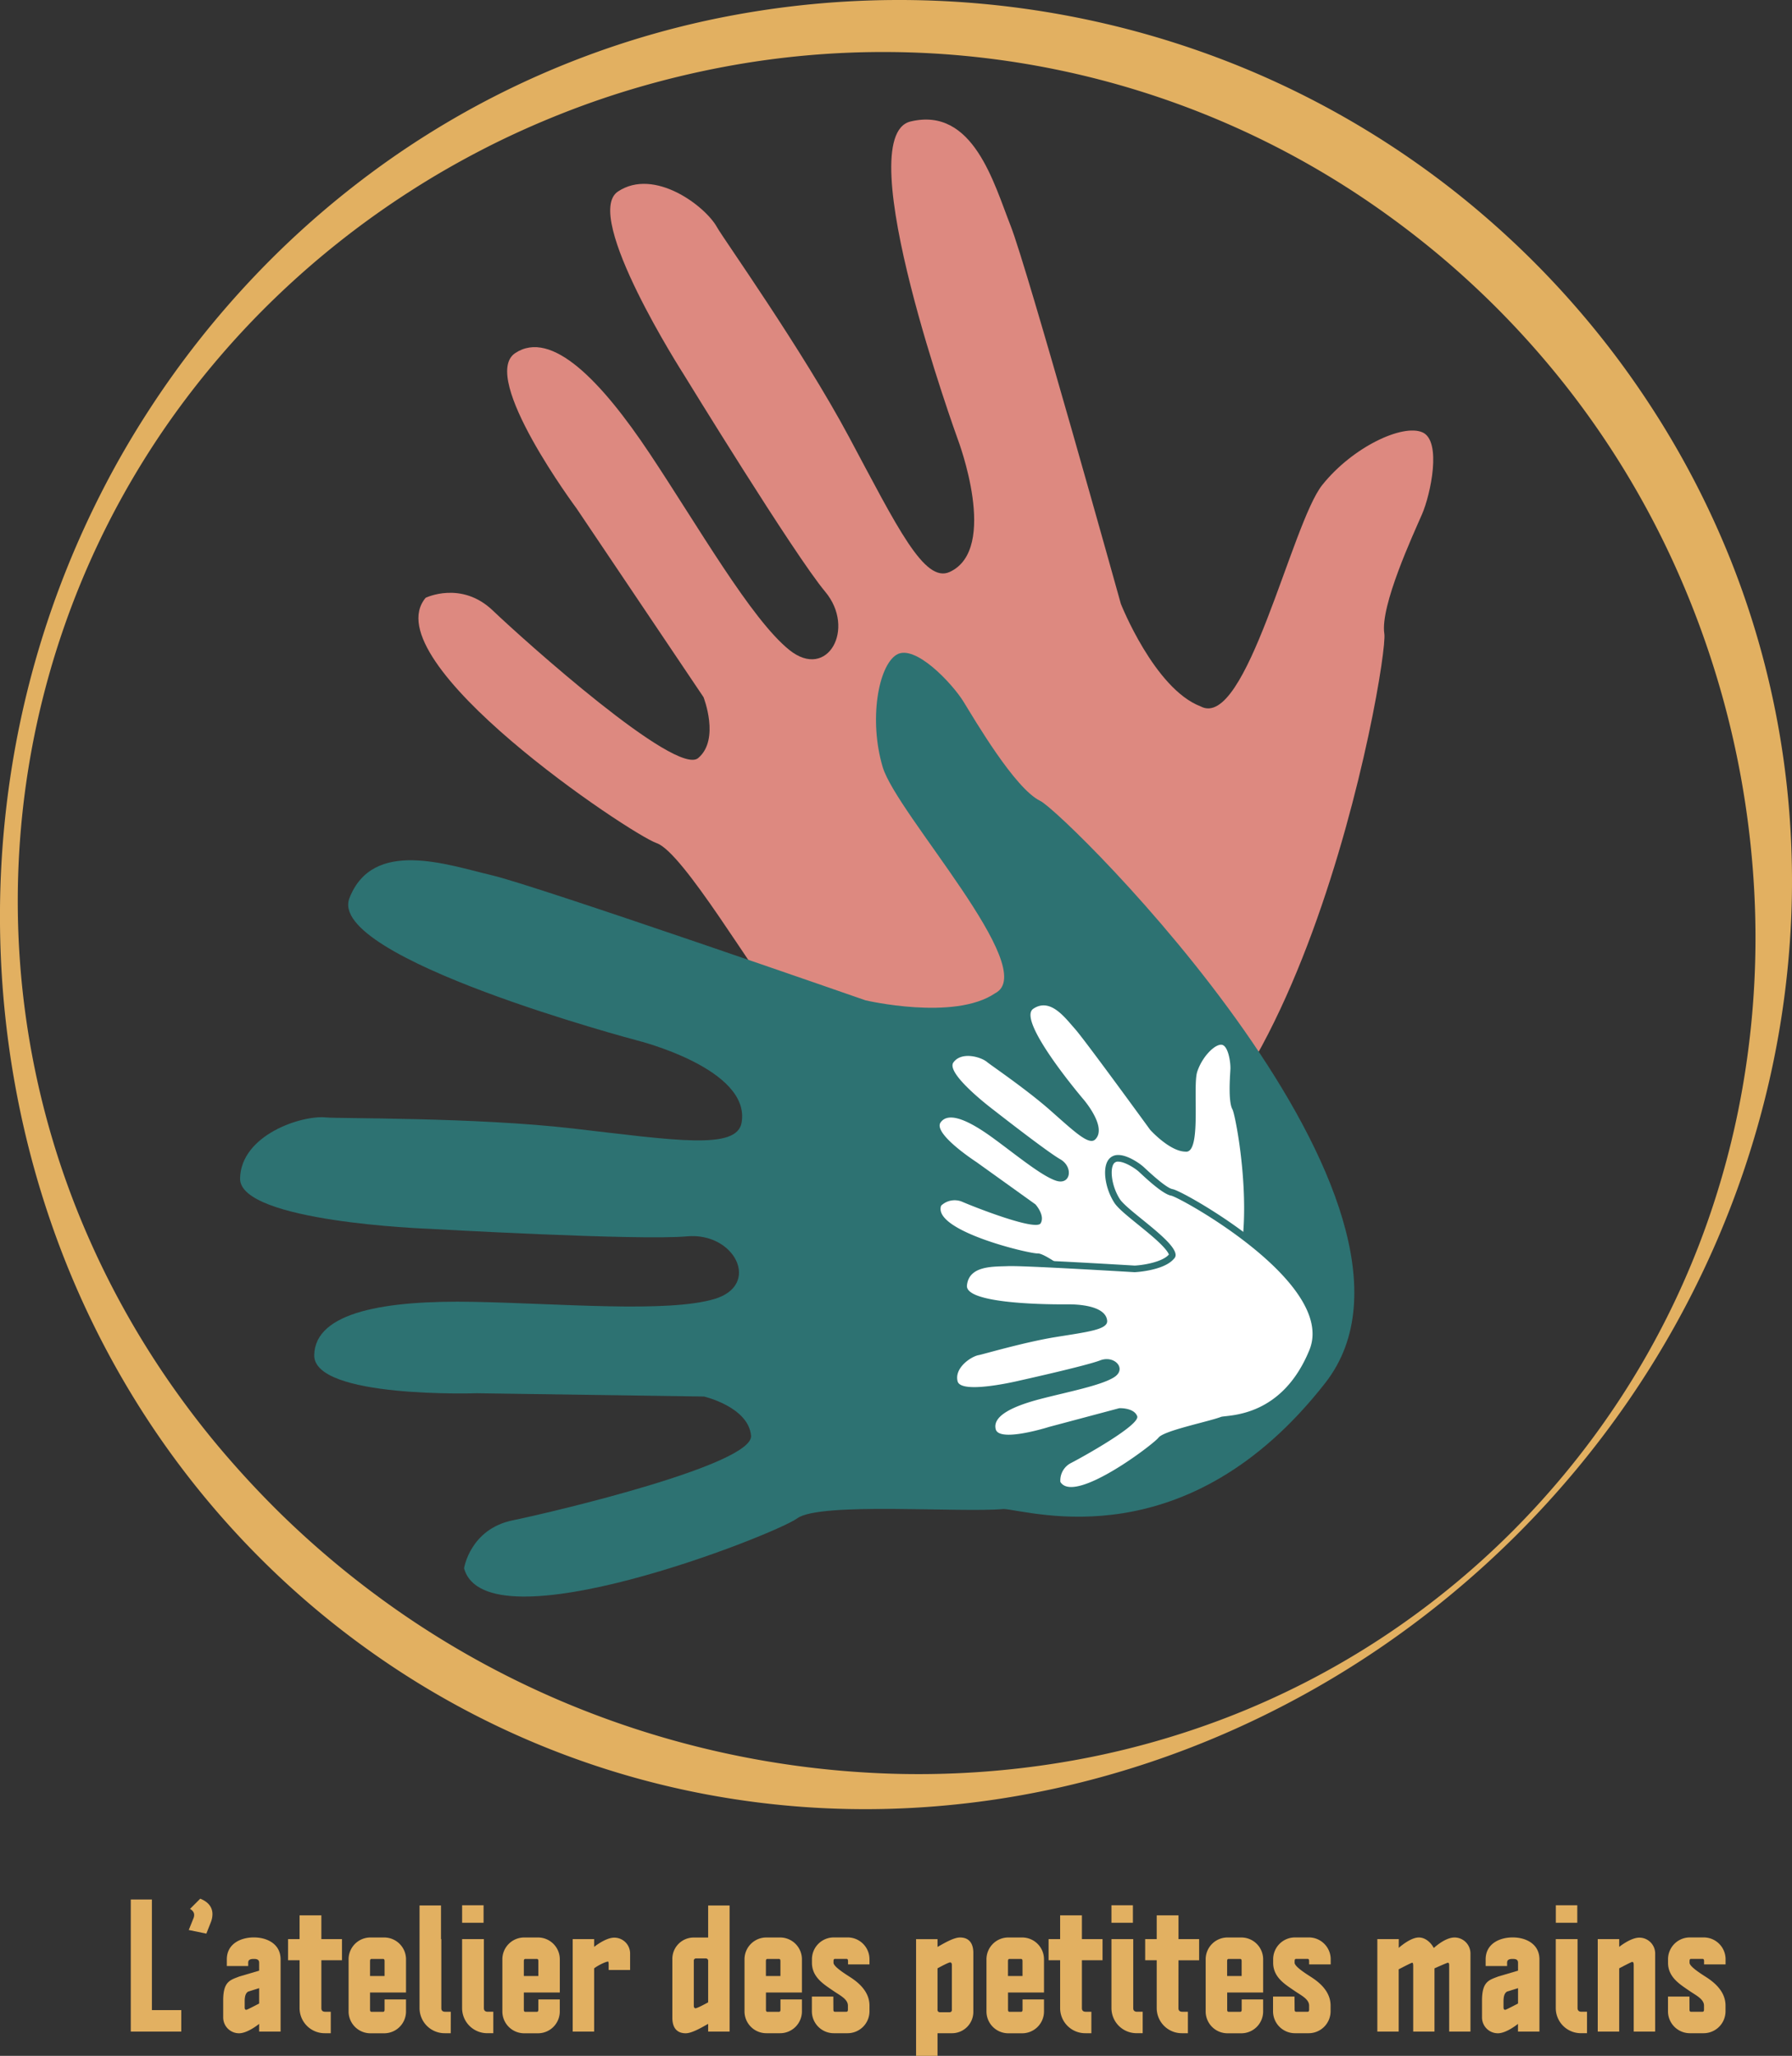 <?xml version="1.0" encoding="UTF-8"?> <svg xmlns="http://www.w3.org/2000/svg" viewBox="0 0 1628.93 1867.91"><rect x="0" y="0" width="1628.93" height="1867.91" fill="#333333" stroke="none"/><g id="bd17d2cd-22b1-476c-af31-454104c9263c" data-name="Calque 2"><g id="aee3b919-e2de-45e8-aede-1e00116f7b33" data-name="Textes"><path d="M138.08,1826.36h26.7v19.5h-45.9v-120h19.2Z" style="fill:#e2b061"></path><path d="M176.48,1739.82c0-1.8-.9-3.75-3.75-5.4l9.29-9.3c8.25,3.3,11.1,8.55,11.1,14.1a20.21,20.21,0,0,1-1.35,7l-4.2,10.65-16-3.3,4.35-10.8A7.16,7.16,0,0,0,176.48,1739.82Z" style="fill:#e2b061"></path><path d="M217.72,1795.77l17.85-5.25v-7.2c0-2.4-1.35-3.45-4.65-3.45h-.3c-3.6,0-5,1.05-5,3.45v3H206.18v-6c0-14.7,13.34-20,24.44-20h.3c11.1,0,24.15,5.4,24.15,20v65.54h-19.5v-7s-10.35,8.55-18.3,8.55a14.4,14.4,0,0,1-14.39-14.4v-15.45C202.88,1800.27,209.18,1799.07,217.72,1795.77Zm6.3,30.29c.75,0,11.55-5.7,11.55-5.7v-13.95l-10,3.15c-2,1.2-3.15,3.6-3.15,8.85v5.1C222.37,1825.76,223,1826.06,224,1826.06Z" style="fill:#e2b061"></path><path d="M292.12,1824.56c0,2,.9,3.3,3.6,3.3h4.95v19.5h-5.4a22.82,22.82,0,0,1-22.95-22.8v-43.49H261.83v-19.2h10.49v-21.6h19.8v21.6h18.75v19.2H292.12Z" style="fill:#e2b061"></path><path d="M336.82,1760.37h12.3a19.85,19.85,0,0,1,19.95,20v30h-32.7v15.6c0,1.35.45,1.95,1.35,1.95h10.5c.9,0,1.35-.6,1.35-1.95v-9.3h19.5v10.8a19.85,19.85,0,0,1-19.95,19.95h-12.3a19.85,19.85,0,0,1-19.95-19.95v-47.09A19.85,19.85,0,0,1,336.82,1760.37Zm11.4,19.5h-10.5c-.9,0-1.35.6-1.35,2v13.5h13.2v-13.5C349.57,1780.47,349.12,1779.87,348.22,1779.87Z" style="fill:#e2b061"></path><path d="M409.72,1847.36h-5.4a22.82,22.82,0,0,1-22.95-22.8v-93.29h19.5v30.6h.3v62.69c0,2,.9,3.3,3.6,3.3h5Z" style="fill:#e2b061"></path><path d="M439.57,1747h-19.5v-15.9h19.5Zm3.9,80.84h4.95v19.5H443a22.82,22.82,0,0,1-22.95-22.8v-62.69h19.8v62.69C439.87,1826.51,440.77,1827.86,443.47,1827.86Z" style="fill:#e2b061"></path><path d="M476.62,1760.37h12.3a19.85,19.85,0,0,1,19.95,20v30h-32.7v15.6c0,1.35.45,1.95,1.35,1.95H488c.9,0,1.35-.6,1.35-1.95v-9.3h19.5v10.8a19.85,19.85,0,0,1-19.95,19.95h-12.3a19.85,19.85,0,0,1-19.95-19.95v-47.09A19.85,19.85,0,0,1,476.62,1760.37Zm11.4,19.5h-10.5c-.9,0-1.35.6-1.35,2v13.5h13.2v-13.5C489.37,1780.47,488.92,1779.87,488,1779.87Z" style="fill:#e2b061"></path><path d="M540.07,1768.92s10.35-8.4,18.3-8.4a14.4,14.4,0,0,1,14.4,14.4v15h-19.5v-4.5c0-2.1-.15-3.15-.6-3.15-1.8,0-8.7,3.15-12.6,6.15v57.44h-19.5v-84h19.5Z" style="fill:#e2b061"></path><path d="M663.21,1845.86h-19.5v-7c-4.65,2.55-14.39,8.55-20.39,8.55-8.1,0-12.3-5.1-12.15-14.55v-52.64a19.41,19.41,0,0,1,19.8-19.8h12.74v-29.1h19.5Zm-21.75-66.44h-8.54a2,2,0,0,0-2.25,2.25v40.79c0,1.5.75,2.25,1.5,2.25,1.5,0,8.24-3.6,11.54-5.4v-37.49A2.1,2.1,0,0,0,641.46,1779.42Z" style="fill:#e2b061"></path><path d="M696.66,1760.37H709a19.85,19.85,0,0,1,19.95,20v30h-32.7v15.6c0,1.35.45,1.95,1.35,1.95h10.5c.9,0,1.35-.6,1.35-1.95v-9.3h19.5v10.8A19.85,19.85,0,0,1,709,1847.36h-12.3a19.84,19.84,0,0,1-19.94-19.95v-47.09A19.84,19.84,0,0,1,696.66,1760.37Zm11.4,19.5h-10.5c-.9,0-1.35.6-1.35,2v13.5h13.2v-13.5C709.41,1780.47,709,1779.87,708.06,1779.87Z" style="fill:#e2b061"></path><path d="M757.56,1825.91c0,1.35.45,1.95,1.35,1.95h10.5c.9,0,1.35-.6,1.35-1.95v-3.6c0-6.15-7.8-9.6-13.35-13.5-7.95-5.55-19.35-12-19.35-25.49v-3a19.85,19.85,0,0,1,20-20h12.3a19.85,19.85,0,0,1,20,20v4.5h-19.5v-3c0-1.35-.45-2-1.35-2h-10.5c-.9,0-1.35.6-1.35,2v1.5c0,3.29,9,9.15,14.85,12.89,8.7,5.55,17.85,13.8,17.85,26.1v5.1a19.94,19.94,0,0,1-20,19.95H758a19.94,19.94,0,0,1-20-19.95v-13.35h19.5Z" style="fill:#e2b061"></path><path d="M872.61,1760.37c8.1,0,12.3,5.1,12.15,14.55v52.64a19.41,19.41,0,0,1-19.8,19.8H852.21v20.55h-19.5v-106h19.5v7.05C856.86,1766.37,866.61,1760.37,872.61,1760.37ZM863.76,1783c-1.5,0-8.25,3.59-11.55,5.4v37.49a2.1,2.1,0,0,0,2.25,2.4H863a2,2,0,0,0,2.25-2.25v-40.79C865.26,1783.77,864.51,1783,863.76,1783Z" style="fill:#e2b061"></path><path d="M916.71,1760.37H929a19.85,19.85,0,0,1,20,20v30h-32.7v15.6c0,1.35.45,1.95,1.35,1.95h10.5c.9,0,1.35-.6,1.35-1.95v-9.3H949v10.8a19.85,19.85,0,0,1-20,19.95h-12.3a19.85,19.85,0,0,1-20-19.95v-47.09A19.85,19.85,0,0,1,916.71,1760.37Zm11.4,19.5h-10.5c-.9,0-1.35.6-1.35,2v13.5h13.2v-13.5C929.46,1780.47,929,1779.87,928.11,1779.87Z" style="fill:#e2b061"></path><path d="M983.46,1824.56c0,2,.9,3.3,3.6,3.3h5v19.5h-5.4a22.82,22.82,0,0,1-23-22.8v-43.49h-10.5v-19.2h10.5v-21.6h19.8v21.6h18.75v19.2H983.46Z" style="fill:#e2b061"></path><path d="M1029.81,1747h-19.5v-15.9h19.5Zm3.9,80.84h5v19.5h-5.4a22.82,22.82,0,0,1-23-22.8v-62.69h19.8v62.69C1030.11,1826.51,1031,1827.86,1033.71,1827.86Z" style="fill:#e2b061"></path><path d="M1071.21,1824.56c0,2,.9,3.3,3.6,3.3h5v19.5h-5.4a22.82,22.82,0,0,1-22.95-22.8v-43.49h-10.5v-19.2h10.5v-21.6h19.8v21.6H1090v19.2h-18.74Z" style="fill:#e2b061"></path><path d="M1115.9,1760.37h12.3a19.85,19.85,0,0,1,20,20v30h-32.69v15.6c0,1.35.44,1.95,1.35,1.95h10.5c.89,0,1.34-.6,1.34-1.95v-9.3h19.5v10.8a19.85,19.85,0,0,1-20,19.95h-12.3a19.84,19.84,0,0,1-19.94-19.95v-47.09A19.84,19.84,0,0,1,1115.9,1760.37Zm11.41,19.5h-10.5c-.91,0-1.35.6-1.35,2v13.5h13.19v-13.5C1128.65,1780.47,1128.2,1779.87,1127.31,1779.87Z" style="fill:#e2b061"></path><path d="M1176.8,1825.91c0,1.35.45,1.95,1.35,1.95h10.5c.9,0,1.35-.6,1.35-1.95v-3.6c0-6.15-7.8-9.6-13.35-13.5-8-5.55-19.35-12-19.35-25.49v-3a19.85,19.85,0,0,1,20-20h12.3a19.85,19.85,0,0,1,20,20v4.5H1190v-3c0-1.35-.45-2-1.35-2h-10.5c-.9,0-1.35.6-1.35,2v1.5c0,3.29,9,9.15,14.85,12.89,8.7,5.55,17.85,13.8,17.85,26.1v5.1a19.94,19.94,0,0,1-20,19.95h-12.3a19.94,19.94,0,0,1-20-19.95v-13.35h19.5Z" style="fill:#e2b061"></path><path d="M1271.45,1769.82s10.35-9.45,18.3-9.45c5.7,0,10.8,4.35,13.5,9.45v.15c2.55-2.25,11.1-9.6,19-9.6a14.53,14.53,0,0,1,14.4,14.55v70.94h-19.35v-60.44c0-1.5-.45-2.1-1.2-2.1s-12.15,5.1-12.15,5.1v57.44h-19.35v-59.54c0-2.1-.3-3-.9-3-.9,0-12.3,6-12.3,6v56.54H1252v-84h19.5Z" style="fill:#e2b061"></path><path d="M1362.05,1795.77l17.85-5.25v-7.2c0-2.4-1.35-3.45-4.65-3.45h-.3c-3.6,0-5,1.05-5,3.45v3h-19.5v-6c0-14.7,13.35-20,24.45-20h.3c11.1,0,24.15,5.4,24.15,20v65.54h-19.5v-7s-10.35,8.55-18.3,8.55a14.4,14.4,0,0,1-14.4-14.4v-15.45C1347.2,1800.27,1353.5,1799.07,1362.05,1795.77Zm6.3,30.29c.75,0,11.55-5.7,11.55-5.7v-13.95l-10.05,3.15c-1.95,1.2-3.15,3.6-3.15,8.85v5.1C1366.7,1825.76,1367.3,1826.06,1368.35,1826.06Z" style="fill:#e2b061"></path><path d="M1433.75,1747h-19.5v-15.9h19.5Zm3.9,80.84h4.95v19.5h-5.4a22.82,22.82,0,0,1-23-22.8v-62.69h19.8v62.69C1434.05,1826.51,1435,1827.86,1437.65,1827.86Z" style="fill:#e2b061"></path><path d="M1471.85,1768.92s10.35-8.4,18.3-8.4a14.4,14.4,0,0,1,14.4,14.4v70.94h-19.5v-60.44c0-2-.45-2.85-1.35-2.85s-11.85,5.85-11.85,5.85v57.44h-19.5v-84h19.5Z" style="fill:#e2b061"></path><path d="M1535.75,1825.91c0,1.35.45,1.95,1.35,1.95h10.5c.9,0,1.35-.6,1.35-1.95v-3.6c0-6.15-7.8-9.6-13.35-13.5-7.95-5.55-19.35-12-19.35-25.49v-3a19.85,19.85,0,0,1,20-20h12.3a19.85,19.85,0,0,1,20,20v4.5H1549v-3c0-1.35-.45-2-1.35-2h-10.5c-.9,0-1.35.6-1.35,2v1.5c0,3.29,9,9.15,14.85,12.89,8.7,5.55,17.85,13.8,17.85,26.1v5.1a19.94,19.94,0,0,1-20,19.95h-12.3a19.94,19.94,0,0,1-20-19.95v-13.35h19.5Z" style="fill:#e2b061"></path></g><g id="b1dfc166-f735-43b0-ad2f-53798e372cf0" data-name="Ellipse"><path d="M1378.8,1394.39a870.63,870.63,0,0,1-121.37,100.84,857.3,857.3,0,0,1-138.08,77.2,840.94,840.94,0,0,1-150.77,50.42A810.82,810.82,0,0,1,810,1643.44a783.13,783.13,0,0,1-160.35-11.7A772.39,772.39,0,0,1,352,1511.06a784.49,784.49,0,0,1-123.76-103.68A792.37,792.37,0,0,1,128.4,1281,808.18,808.18,0,0,1,56.22,1137.8C17.82,1038.07-.83,931.58,0,825.58a857.81,857.81,0,0,1,16-157.94A842.71,842.71,0,0,1,61.21,515.42q14.88-36.9,33.2-72.33c12.17-23.6,25.56-46.59,40-68.95a840.08,840.08,0,0,1,98.91-125.28A820.3,820.3,0,0,1,354.88,144.47a802.67,802.67,0,0,1,68.18-42.79A797.35,797.35,0,0,1,649.21,17.24a827.43,827.43,0,0,1,322.11-2.77A818,818,0,0,1,1127,60.33a807.74,807.74,0,0,1,208.86,124.56c20.9,17.27,41,35.52,60.1,54.75s37.25,39.41,54.34,60.45a807.39,807.39,0,0,1,48,65.54,798.2,798.2,0,0,1,75.09,143.73A783.93,783.93,0,0,1,1627,745.11a794.61,794.61,0,0,1,1.54,80.47,819.55,819.55,0,0,1-20.81,158.68,841.4,841.4,0,0,1-50.51,150.84,854,854,0,0,1-77.33,138.08A864.91,864.91,0,0,1,1378.8,1394.39Zm-3.54-3.54a758.06,758.06,0,0,0,98.56-121.73,744.56,744.56,0,0,0,71-139.16,760.84,760.84,0,0,0,40.56-150.12,792.9,792.9,0,0,0,9.92-154.26,822.69,822.69,0,0,0-66.66-297.69,795.17,795.17,0,0,0-73.23-133.51q-21.44-31.5-45.84-60.8t-51.41-56.15c-18.05-17.86-36.86-34.93-56.5-51s-40-31.23-61-45.41A783.24,783.24,0,0,0,657.83,60.8q-37.62,7.07-74.51,17.65t-72.59,24.7c-23.78,9.42-47.18,19.89-70,31.58S395.61,159.14,374,173a796,796,0,0,0-121.33,95.25A778.48,778.48,0,0,0,151.89,385.87a766.32,766.32,0,0,0-41.06,66,758.39,758.39,0,0,0-29.11,675.38q15.7,35.37,34.81,69t41.32,65.06c14.83,21,30.54,41.24,47.27,60.65s34.24,38.09,52.59,55.92a838,838,0,0,0,119.18,96,823.55,823.55,0,0,0,134.63,72.29A834.73,834.73,0,0,0,810,1611.55a801,801,0,0,0,154.35-10.13,762.42,762.42,0,0,0,150.19-40.65,742.75,742.75,0,0,0,139.16-71.12A752.79,752.79,0,0,0,1375.26,1390.85Z" style="fill:#e2b061"></path></g><g id="aa71782a-1a24-433b-a5ff-2112f3e04696" data-name="MAins"><path d="M386.92,543.14s32.38-15.77,61,11.53,166.64,151,186.72,134.1,4.83-55.38,4.83-55.38L524.2,462.11s-88.8-119.35-55.88-141.28,78.39,25.44,122.25,91.27,92.26,150.66,127,178.5,60.61-19.51,32.52-53S621.63,340.4,621.63,340.4,528.83,195.89,561.74,174s79.46,13.14,90.16,32.67c5.25,9.58,77.47,111.15,119.81,190.27,44,82.24,68.56,133.34,91.61,122.71,45.22-20.86,7.39-120.27,7.39-120.27s-100-275.35-43-289,75.7,56.21,90.94,94.74,100.23,343.58,100.23,343.58,30.48,77.07,72.49,93.13c41.46,22.22,82.72-166.39,110.56-201.17s73.06-55.63,91-47.87,7.48,56.46-.29,74.39-38.28,83.46-34.28,108.62-83.09,526-286.71,514.43S724.46,938.43,711,915.55c-25.28-30.11-90-141.16-114.07-149.47S338.47,600.92,386.92,543.14Z" style="fill:#dd8980"></path><path d="M421.83,1424.89s5.5-35.59,44.25-43.54,219-50.82,216.63-76.92S640,1268.88,640,1268.88l-206.43-3s-148.68,4.89-147.93-34.66,65.6-49.89,144.69-48.38,176.38,10.12,219.08-2.58,18.53-60.92-25-56.92-235.3-6.9-235.3-6.9-171.63-6.16-170.88-45.71,56.1-57.79,78.25-55.43c10.86,1.15,135.49-.27,224.62,10.07,92.66,10.74,148.63,19.71,153-5.29,8.65-49-94.58-74.65-94.58-74.65S296.34,870.59,317.65,816,407,785.86,447.33,795.31,786.74,908.88,786.74,908.88s80.69,18.91,117.84-6.43c41.89-21.4-89.53-162.85-102.22-205.54s-4.05-91.74,12.55-102,50.65,26,60.94,42.65,46.74,79.05,69.69,90.1,384.72,368.19,259.12,528.87S939,1373,912.53,1371.05c-39.15,3.59-167.28-6.57-187.83,8.48S441.67,1497.64,421.83,1424.89Z" style="fill:#2d7272"></path><path d="M855.49,1095.45a17.77,17.77,0,0,1,19.57-3.35c11.63,5,66.79,26.63,70.93,19.33s-4.74-17.13-4.74-17.13l-53.66-38.46s-39.94-25.85-32.52-36.1,26.33-1.13,46.82,13.7,44.47,34.85,58,39.31,16-12.61,3.83-19.5-60.53-44.76-60.53-44.76-43.94-32.94-36.53-43.19,25.28-4.94,30.67-.28c2.64,2.29,35.63,24.66,57.15,43.64,22.37,19.74,35.43,32.31,41.15,26.55,11.22-11.3-11.21-36.87-11.21-36.87s-60.71-71.35-45.15-81.8,29,8.39,37.83,18.24,68.4,91.77,68.4,91.77,17.74,19.69,32.12,19.82c14.91,2,6.21-59.1,10.67-72.63s15.68-24.83,21.92-24.51,8.54,16.09,8.22,22.33-2.15,29.28,1.85,36.37,33.83,166.91-28.48,186.18-91-17.89-97.62-23.24c-10.94-6.2-42.73-32.25-50.87-32S847.43,1118.18,855.49,1095.45Z" style="fill:#fff"></path><path d="M973.73,1354.08c-7.22,0-10.73-3.32-12.4-6.1l-.33-.55-.08-.64a20.65,20.65,0,0,1,11.44-20.27c6.07-3.13,20.47-11.12,33.3-19.2,22.12-13.94,24.84-18.82,25.17-19.81-2.21-4.9-11.61-5-12.7-5h-.2l-63.39,16.89c-1.63.52-23.14,7.22-37.6,7.22-8.5,0-13.43-2.41-14.68-7.17-3.29-12.6,10.6-22.77,42.48-31.11,6.15-1.61,12.78-3.2,19.19-4.74,19-4.55,38.56-9.26,47.17-14.7,1.65-1,4.31-3.22,3.5-6-.69-2.4-3.94-4.95-8.58-4.95a13.62,13.62,0,0,0-4.87.94c-13.09,5-71,17.88-73.44,18.43-1,.23-25.16,6.08-42.13,6.08-4,0-16,0-18-7.49-1.22-4.67-.3-9.58,2.68-14.18,4.54-7,13.39-12.43,19-13.39.72-.12,4.14-1,8.1-2.1,13.15-3.52,40.52-10.86,61.94-14.3l7.22-1.15c19.22-3,37.38-5.93,36.91-10.5-1.18-11.74-28.17-12.08-31.25-12.08h-1.26s-1.94,0-5.2,0c-65.23,0-82.68-8.5-87.29-13.57a8.82,8.82,0,0,1-2.44-6.86c1.88-19.32,22.74-19.85,36.54-20.19,1.56,0,3.05-.08,4.43-.14.65,0,1.5,0,2.53,0,19.65,0,106.36,5.19,112,5.53,7.13-.36,26.58-3,33.39-11.14l.12-.14.14-.13a1.53,1.53,0,0,0,.55-1.32c-.21-6.34-17.72-20.53-29.31-29.92-9.69-7.86-18.06-14.64-21-19.35-7.92-12.53-10.19-30.08-4.67-36.12a7.64,7.64,0,0,1,5.9-2.34c7,0,17,6.5,20.8,10l1.6,1.47c4.89,4.54,19.76,18.34,26.16,19.47,4,.71,28,13.47,53.54,31.35,23.39,16.39,54.35,41.52,69,68.09,9.06,16.41,10.86,31.53,5.38,44.94-22.83,55.74-64.84,60.42-78.65,62-1.35.15-2.53.28-3.28.42-4.23,1.58-11.42,3.49-19.72,5.68-12.4,3.28-33.14,8.77-35.81,12.18C1051.5,1313.19,999.12,1354.08,973.73,1354.08Z" style="fill:#fff"></path><path d="M1016.52,1055.47c5.81,0,15.12,5.86,18.77,9.2,4.61,4.22,21.25,20.27,29.27,21.68s150.38,79.93,125.67,140.29-71.65,58.92-80,60.62c-11.74,4.5-52.06,12.5-57.08,18.91-4.22,5.41-55.83,44.91-79.45,44.91-4.43,0-7.87-1.39-9.83-4.65a17.76,17.76,0,0,1,9.84-17.24c11.24-5.81,63-34.66,60-42.48-2.61-6.8-12.93-7.25-15.61-7.25h-.63l-63.8,17s-22.34,7.1-36.76,7.1c-6.13,0-10.82-1.28-11.78-4.93-3.2-12.23,15.86-21.05,40.34-27.45s55.16-12.2,67.2-19.81c10.15-6.42,3.48-16.48-6.68-16.49a16.43,16.43,0,0,0-5.94,1.14c-13,5-73,18.3-73,18.3s-24.68,6-41.48,6c-7.9,0-14.06-1.33-15.09-5.24-3.2-12.24,12.25-22.66,19.28-23.86,3.44-.59,41.67-11.84,70-16.4,29.45-4.74,47.45-6.83,46.64-14.91-1.4-14-27.9-14.78-34.24-14.78h-1.35s-1.89,0-5.11,0c-19.54,0-88.3-1.13-86.74-17.14,1.81-18.65,24.88-17,38.12-17.62.61,0,1.42,0,2.39,0,20,0,111.93,5.53,111.93,5.53s26.48-1.19,35.71-12.21c11-10.22-41.69-42.35-49.3-54.39s-9.21-27.89-5-32.5a4.74,4.74,0,0,1,3.68-1.36m0-6h0a10.55,10.55,0,0,0-8.11,3.31c-4.51,4.93-4.1,13.6-3.46,18.32a54.8,54.8,0,0,0,7.81,21.44c3.08,4.87,10.24,10.8,21.68,20.07,7,5.69,14.28,11.57,19.88,17,6.37,6.17,7.87,9.2,8.22,10.26h0c-5.41,6.45-21.78,9.57-31.07,10.05-7-.42-92.41-5.52-112-5.52-1.09,0-2,0-2.66,0-1.34.06-2.81.1-4.37.14-7,.17-15.62.39-23,2.94-12.38,4.25-15.77,13.2-16.42,20a11.62,11.62,0,0,0,3.2,9.16c3.61,4,12.07,9.6,43.82,12.62,17.78,1.69,36.25,1.94,45.69,1.94,3.23,0,5.13,0,5.21,0h1.25c13.16,0,26.78,3,28.17,8.82-.73.56-3,1.82-9.25,3.32s-15,2.88-25.05,4.47l-7.23,1.16c-21.57,3.47-49,10.83-62.24,14.36-3.66,1-7.12,1.91-7.84,2-6.35,1.08-16,6.88-21,14.71-3.44,5.33-4.49,11.06-3,16.57,2.54,9.73,16.36,9.73,20.89,9.73,17.06,0,41.13-5.75,42.83-6.16,3.22-.72,60.61-13.48,73.82-18.55a10.54,10.54,0,0,1,3.79-.74c3.19,0,5.36,1.62,5.7,2.78.21.72-1,1.85-2.22,2.64-8.19,5.18-27.55,9.83-46.27,14.32-6.43,1.55-13.07,3.14-19.25,4.76-14.29,3.73-24.81,7.73-32.15,12.22-13.09,8-14,16.67-12.47,22.55,2,7.78,10.68,9.41,17.58,9.41,14.73,0,36.31-6.67,38.44-7.34l62.94-16.78c3.31,0,7,.78,8.83,2.17-1.89,2.19-7.59,7.49-24.55,18.07-12.39,7.73-26,15.24-31.62,18.16-14.77,7.63-13.11,22.66-13,23.3l.16,1.27.66,1.09c2.07,3.45,6.35,7.56,15,7.56,11.31,0,28.22-7.19,50.25-21.38,15.69-10.11,30.7-21.84,33.85-25.72,3.3-3,23.45-8.37,34.3-11.24,8.2-2.17,15.33-4,19.73-5.67.67-.11,1.73-.22,2.83-.35,7.06-.78,21.74-2.42,37.32-11.08,19.06-10.59,33.78-28.33,43.77-52.73,5.85-14.28,4-30.27-5.52-47.52-14.94-27.07-46.27-52.52-69.92-69.1-24.55-17.21-49.74-31-54.74-31.85-2.52-.44-8.85-4-24.64-18.71l-1.62-1.49c-3.69-3.37-14.56-10.77-22.82-10.77Z" style="fill:#2d7272"></path></g></g></svg> 